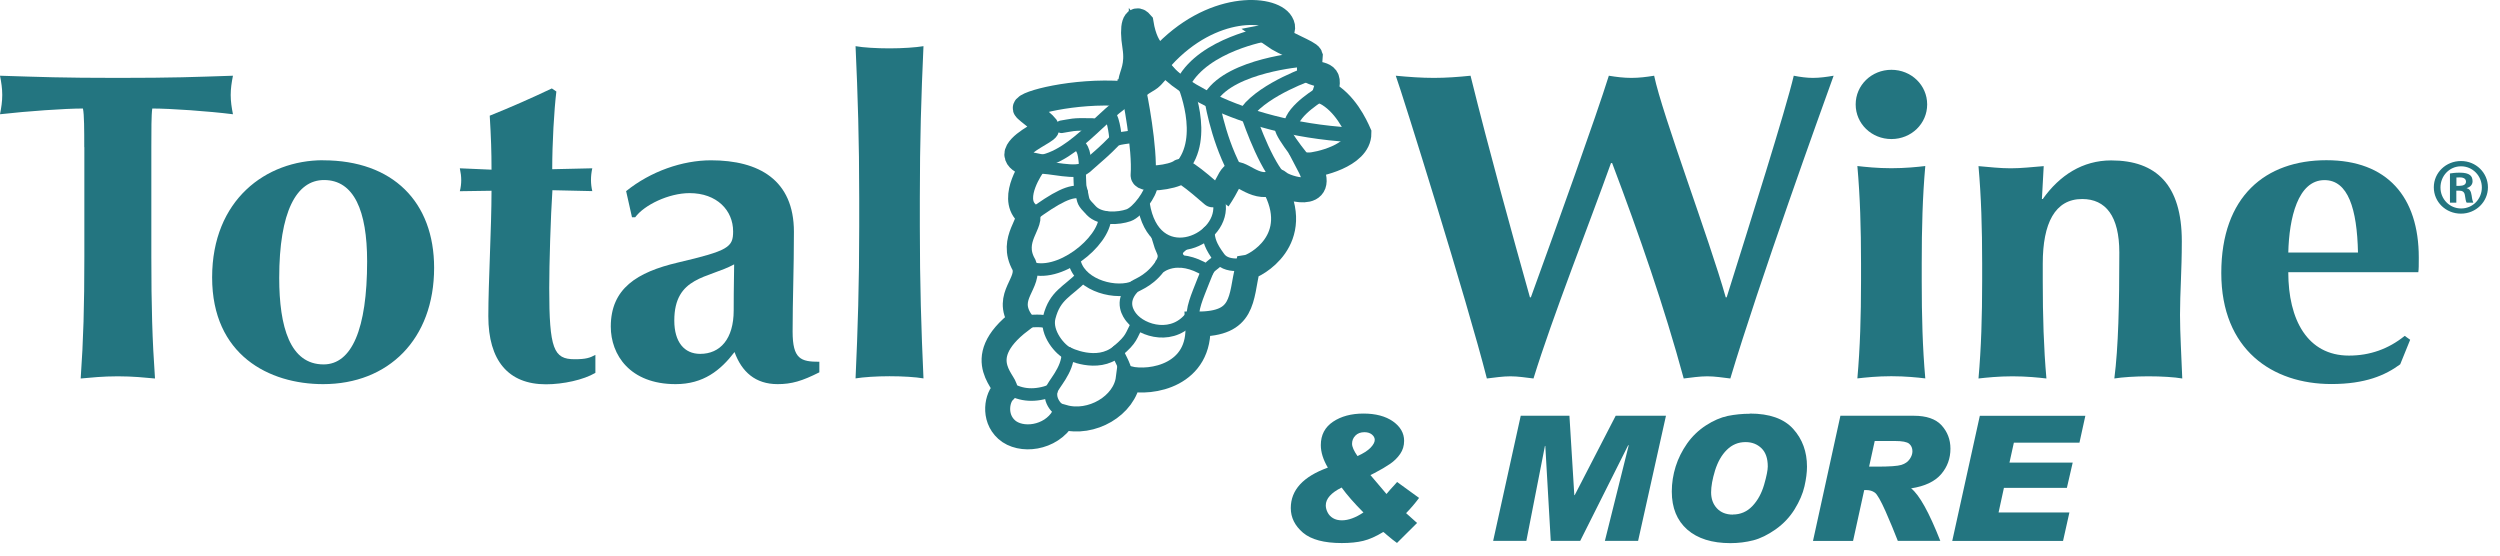 <svg width="153" height="34" viewBox="0 0 153 34" fill="none" xmlns="http://www.w3.org/2000/svg">
<path d="M150.62 9.855C151.533 9.855 152.262 10.578 152.262 11.463C152.262 12.347 151.533 13.075 150.609 13.075C149.684 13.075 148.949 12.364 148.949 11.463C148.949 10.562 149.696 9.855 150.609 9.855H150.614H150.62ZM150.609 10.178C149.914 10.178 149.357 10.756 149.357 11.474C149.357 12.191 149.92 12.758 150.62 12.758C151.321 12.764 151.889 12.191 151.889 11.474C151.889 10.756 151.321 10.178 150.62 10.178H150.614H150.609ZM150.327 12.402H149.937V10.617C150.086 10.595 150.247 10.567 150.528 10.567C150.844 10.567 151.039 10.617 151.16 10.712C151.263 10.79 151.321 10.912 151.321 11.096C151.321 11.312 151.166 11.457 150.965 11.507V11.524C151.125 11.552 151.229 11.696 151.263 11.958C151.298 12.236 151.338 12.341 151.367 12.402H150.959C150.913 12.341 150.884 12.18 150.85 11.941C150.821 11.746 150.7 11.668 150.505 11.668H150.327V12.402ZM150.327 11.374H150.511C150.741 11.374 150.919 11.301 150.919 11.118C150.919 10.968 150.81 10.857 150.545 10.857C150.448 10.857 150.385 10.857 150.333 10.862V11.374H150.327Z" fill="#237580"/>
<path d="M68.701 5.729C65.721 5.517 62.678 6.318 62.747 6.63C62.776 6.758 64.131 7.675 64.068 7.864C63.999 8.059 62.649 8.609 62.293 9.238C61.937 9.861 63.224 10.117 63.224 10.117C63.224 10.117 61.823 12.046 62.816 13.02C63.315 13.576 61.754 14.616 62.672 16.217C63.097 17.329 61.467 18.091 62.46 19.621C59.233 22.073 61.892 23.58 61.467 23.93C61.042 24.275 60.755 25.527 61.61 26.294C62.46 27.056 64.303 26.85 65.084 25.532C66.784 26.016 68.839 24.837 69.052 23.169C70.47 23.513 73.519 22.957 73.306 19.832C76.143 19.832 75.93 18.303 76.355 16.356C76.78 16.289 79.846 14.693 77.934 11.29C77.934 11.29 77.934 10.862 78.342 11.212C78.652 11.485 81.322 12.391 80.116 10.1C80.61 10.1 83.165 9.544 83.165 8.153C82.953 7.67 82.315 6.279 81.109 5.651C81.534 4.333 80.782 4.728 80.145 4.311C80.145 4.311 80.116 4.327 80.185 3.426C80.116 3.221 78.623 2.664 77.917 2.175C77.917 2.175 78.767 2.014 78.411 1.413C77.842 0.44 74.156 0.162 71.107 3.499C71.107 3.499 70.154 3.404 69.832 1.413C69.476 0.996 69.241 1.53 69.454 2.848C69.643 4.049 69.264 4.539 69.195 5.022C69.121 5.512 68.696 5.718 68.696 5.718L68.701 5.729Z" stroke="#237580" stroke-width="1.53"/>
<path d="M80.908 5.696C80.908 5.696 79.111 6.725 79.008 7.659" stroke="#237580" stroke-width="0.89" stroke-linecap="round"/>
<path d="M80.248 4.456C80.248 4.456 77.429 5.412 76.326 6.83C76.326 6.83 77.251 9.705 78.278 10.912" stroke="#237580" stroke-width="0.89" stroke-linecap="round"/>
<path d="M79.691 3.644C79.691 3.644 75.373 3.989 74.127 5.907C74.127 5.907 74.46 8.287 75.557 10.378" stroke="#237580" stroke-width="0.89" stroke-linecap="round"/>
<path d="M77.503 2.075C77.503 2.075 73.708 2.721 72.451 5.012C72.451 5.012 73.966 8.432 72.278 10.278" stroke="#237580" stroke-width="0.89" stroke-linecap="round"/>
<path d="M80.065 10.184C80.065 10.184 78.457 8.237 78.457 7.809" stroke="#237580" stroke-width="0.89" stroke-linecap="round"/>
<path d="M71.158 3.966C71.284 4.722 75.516 7.825 82.694 8.254" stroke="#237580" stroke-width="0.89" stroke-linecap="round"/>
<path d="M69.332 5.384C69.464 5.812 70.084 9.127 69.958 10.717C69.929 11.046 71.732 10.879 72.243 10.495C72.473 10.323 74.54 12.225 74.551 12.208C75.166 11.285 75.189 11.001 75.436 10.745C75.826 10.339 76.768 11.652 77.864 11.201" stroke="#237580" stroke-width="1.53" stroke-linecap="square" stroke-linejoin="bevel"/>
<path d="M70.975 3.816L70.958 3.794L70.935 3.766L69.511 1.82C69.511 1.82 69.448 6.369 69.614 5.913C69.809 5.385 70.269 5.273 70.579 5.029C70.889 4.784 71.061 4.4 71.411 4.322L70.969 3.816H70.975Z" fill="#237580" stroke="#237580" stroke-width="0.89"/>
<path d="M69.936 8.126C69.516 8.471 68.448 8.37 68.207 8.621C67.587 9.26 67.3 9.483 66.433 10.25C65.905 10.723 64.228 10.178 63.493 10.25" stroke="#237580" stroke-width="0.77"/>
<path d="M69.264 5.962C67.536 6.747 65.469 10.105 62.982 9.911" stroke="#237580" stroke-width="0.77"/>
<path d="M65.812 8.749C66.375 8.993 66.358 9.538 66.433 10.25" stroke="#237580" stroke-width="0.77"/>
<path d="M68.27 8.509C68.27 8.254 68.098 6.947 67.788 6.947" stroke="#237580" stroke-width="0.77"/>
<path d="M66.863 7.62C65.583 7.586 65.594 7.664 64.963 7.758" stroke="#237580" stroke-width="0.77" stroke-linecap="round"/>
<path d="M66.071 10.567C66.112 11.668 66.071 11.218 66.198 11.791C66.324 12.363 66.238 12.319 66.789 12.892C67.335 13.464 68.471 13.381 69.063 13.175C69.654 12.97 70.452 11.791 70.452 11.379" stroke="#237580" stroke-width="0.77" stroke-linecap="round"/>
<path d="M66.198 11.791C65.566 11.585 64.642 12.075 63.08 13.22" stroke="#237580" stroke-width="0.77" stroke-linecap="round"/>
<path d="M62.953 16.357C64.768 17.091 67.587 14.805 67.627 13.298" stroke="#237580" stroke-width="0.77" stroke-linecap="round"/>
<path d="M69.981 12.475C70.613 16.512 74.805 14.85 74.638 12.569" stroke="#237580" stroke-width="0.77" stroke-linecap="round"/>
<path d="M76.567 16.067C76.567 16.067 75.166 16.518 74.621 15.784C74.075 15.05 73.989 14.694 73.943 14.21" stroke="#237580" stroke-width="0.77" stroke-linecap="round"/>
<path d="M74.558 15.923C73.967 16.451 74.03 16.195 73.651 17.174C73.272 18.153 72.899 18.937 73.025 19.632" stroke="#237580" stroke-width="0.77" stroke-linecap="round"/>
<path d="M73.886 16.579C71.986 15.383 70.912 16.401 70.912 16.401C70.234 17.28 69.505 17.43 69.344 17.602C68.506 18.498 69.103 19.254 69.229 19.421C69.901 20.288 71.871 20.85 72.962 19.298" stroke="#237580" stroke-width="0.77" stroke-linecap="round"/>
<path d="M69.241 17.636C68.006 18.003 65.939 17.341 65.732 15.873" stroke="#237580" stroke-width="0.77" stroke-linecap="round"/>
<path d="M66.238 16.929C65.314 17.869 64.567 18.053 64.217 19.415C63.965 20.394 64.935 21.456 65.354 21.617C65.354 21.617 67.14 22.541 68.386 21.495C69.31 20.722 69.195 20.567 69.615 19.832" stroke="#237580" stroke-width="0.77" stroke-linecap="round"/>
<path d="M68.936 22.924C68.81 22.229 68.431 21.779 68.391 21.495" stroke="#237580" stroke-width="0.77" stroke-linecap="round"/>
<path d="M64.975 25.21C64.975 25.21 64.16 24.704 64.343 23.903C64.43 23.536 65.354 22.68 65.354 21.617" stroke="#237580" stroke-width="0.77" stroke-linecap="round"/>
<path d="M64.343 23.903C63.373 24.27 62.488 24.225 61.73 23.742" stroke="#237580" stroke-width="0.77" stroke-linecap="round"/>
<path d="M62.66 19.66C63.125 19.66 63.883 19.576 64.09 19.744" stroke="#237580" stroke-width="0.77" stroke-linecap="round"/>
<path d="M71.543 15.066C71.233 15.011 70.963 14.855 70.963 14.855C71.135 15.422 71.376 15.556 71.135 16.056C70.894 16.557 71.066 15.889 71.48 15.856C71.893 15.822 71.951 15.906 72.163 15.973C72.444 16.067 71.629 15.617 72.249 15.083C71.951 15.139 71.796 15.111 71.549 15.066H71.543Z" fill="#237580" stroke="#237580" stroke-width="0.77" stroke-linecap="round"/>
<path d="M5.156 9.005C5.156 7.982 5.156 7.014 5.076 6.641C3.991 6.641 1.665 6.803 0 6.992C0.08 6.591 0.138 6.213 0.138 5.813C0.138 5.412 0.08 5.034 0 4.634C2.526 4.712 3.772 4.767 7.212 4.767C10.651 4.767 11.897 4.712 14.257 4.634C14.177 5.034 14.119 5.412 14.119 5.813C14.119 6.213 14.177 6.591 14.257 6.992C12.758 6.803 10.427 6.641 9.319 6.641C9.262 7.02 9.262 7.987 9.262 9.005V15.723C9.262 18.731 9.319 20.8 9.486 23.164C8.877 23.108 8.125 23.03 7.212 23.03C6.299 23.03 5.547 23.108 4.938 23.164C5.105 20.8 5.162 18.731 5.162 15.723V9.005H5.156Z" fill="#237580"/>
<path d="M19.775 9.811C24.047 9.811 26.568 12.364 26.568 16.39C26.568 20.767 23.766 23.509 19.775 23.509C16.474 23.509 12.982 21.734 12.982 16.98C12.982 12.225 16.284 9.806 19.775 9.806V9.811ZM19.832 11.018C18.139 11.018 17.088 12.953 17.088 17.007C17.088 20.016 17.754 22.302 19.804 22.302C21.521 22.302 22.468 20.155 22.468 15.99C22.468 12.898 21.664 11.018 19.832 11.018Z" fill="#237580"/>
<path d="M36.248 10.295C36.191 10.562 36.168 10.779 36.168 11.023C36.168 11.24 36.196 11.479 36.248 11.696L33.808 11.641C33.699 13.253 33.613 16.184 33.613 17.63C33.613 21.362 33.888 21.985 35.163 21.985C35.858 21.985 36.105 21.901 36.438 21.718V22.819C35.714 23.247 34.468 23.519 33.412 23.519C31.109 23.519 29.886 22.068 29.886 19.354C29.886 17.285 30.081 13.926 30.081 11.674L28.141 11.702C28.198 11.491 28.227 11.246 28.227 11.029C28.227 10.79 28.198 10.573 28.141 10.3L30.081 10.384C30.081 9.255 30.053 8.449 29.972 7.08C31.247 6.569 32.522 6.007 33.773 5.412L34.049 5.601C33.911 6.758 33.796 8.743 33.796 10.356L36.237 10.3L36.248 10.295Z" fill="#237580"/>
<path d="M38.327 11.691C39.826 10.484 41.767 9.811 43.512 9.811C46.452 9.811 48.588 11.018 48.588 14.188C48.588 16.474 48.508 18.353 48.508 20.289C48.508 21.979 49.007 22.14 50.144 22.14V22.786C49.087 23.319 48.45 23.509 47.589 23.509C46.228 23.509 45.395 22.758 44.953 21.545C44.092 22.674 43.041 23.509 41.347 23.509C38.545 23.509 37.38 21.707 37.38 19.988C37.38 17.653 38.988 16.657 41.485 16.068C44.592 15.339 44.867 15.128 44.867 14.16C44.867 12.87 43.868 11.819 42.203 11.819C40.928 11.819 39.43 12.542 38.873 13.298H38.678L38.316 11.685L38.327 11.691ZM44.93 16.179C43.351 17.041 41.267 16.907 41.267 19.616C41.267 20.934 41.876 21.657 42.852 21.657C44.075 21.657 44.902 20.745 44.902 18.998C44.902 17.441 44.93 16.796 44.93 16.179Z" fill="#237580"/>
<path d="M52.584 12.119C52.584 8.599 52.498 5.857 52.36 2.826C52.831 2.91 53.635 2.96 54.439 2.96C55.243 2.96 56.047 2.904 56.517 2.826C56.38 5.863 56.294 8.604 56.294 12.119V13.865C56.294 17.386 56.38 20.127 56.517 23.158C56.047 23.075 55.243 23.025 54.439 23.025C53.635 23.025 52.831 23.08 52.36 23.158C52.498 20.122 52.584 17.38 52.584 13.865V12.119Z" fill="#237580"/>
<path d="M98.593 9.978C97.289 13.632 95.016 19.376 93.85 23.163C93.379 23.108 92.908 23.03 92.437 23.03C91.967 23.03 91.467 23.108 90.996 23.163C89.802 18.464 85.84 5.79 85.421 4.634C86.225 4.711 87 4.767 87.752 4.767C88.504 4.767 89.251 4.711 89.997 4.634C91.134 9.227 92.575 14.438 93.632 18.197H93.689C95.326 13.687 97.68 7.131 98.461 4.634C98.931 4.711 99.374 4.767 99.844 4.767C100.315 4.767 100.757 4.711 101.234 4.634C101.734 7.025 104.616 14.649 105.615 18.197H105.672C107.085 13.687 109.278 6.758 109.778 4.634C110.163 4.711 110.582 4.767 110.943 4.767C111.357 4.767 111.776 4.711 112.218 4.634C111.472 6.702 107.671 17.23 105.896 23.163C105.426 23.108 104.955 23.03 104.484 23.03C104.013 23.03 103.513 23.108 103.043 23.163C101.848 18.759 100.327 14.382 98.662 9.978H98.604H98.593Z" fill="#237580"/>
<path d="M115.755 4.272C116.972 4.272 117.943 5.212 117.943 6.391C117.943 7.57 116.972 8.51 115.755 8.51C114.538 8.51 113.567 7.57 113.567 6.391C113.567 5.212 114.538 4.272 115.755 4.272ZM113.895 16.123C113.895 13.948 113.837 12.041 113.671 10.161C114.17 10.217 114.888 10.295 115.749 10.295C116.611 10.295 117.357 10.217 117.828 10.161C117.661 12.041 117.61 13.948 117.61 16.123V17.196C117.61 19.371 117.661 21.278 117.828 23.158C117.357 23.102 116.611 23.024 115.749 23.024C114.888 23.024 114.17 23.102 113.671 23.158C113.837 21.278 113.895 19.371 113.895 17.196V16.123Z" fill="#237580"/>
<path d="M124.96 12.18H125.017C126.045 10.729 127.457 9.817 129.203 9.817C131.976 9.817 133.527 11.324 133.527 14.761C133.527 16.585 133.417 17.875 133.417 19.271C133.417 20.4 133.504 21.796 133.555 23.163C133.084 23.08 132.281 23.03 131.477 23.03C130.673 23.03 129.869 23.086 129.398 23.163C129.645 21.228 129.703 18.653 129.703 15.456C129.703 13.226 128.87 12.18 127.429 12.18C125.764 12.18 125.017 13.659 125.017 16.129V17.202C125.017 19.376 125.075 21.284 125.241 23.163C124.77 23.108 124.024 23.03 123.163 23.03C122.301 23.03 121.584 23.108 121.084 23.163C121.25 21.284 121.308 19.376 121.308 17.202V16.129C121.308 13.954 121.25 12.047 121.084 10.167C121.75 10.223 122.387 10.3 123.053 10.3C123.719 10.3 124.357 10.223 125.075 10.167L124.965 12.18H124.96Z" fill="#237580"/>
<path d="M140.043 16.662C140.043 19.56 141.209 21.762 143.758 21.762C145.033 21.762 146.17 21.362 147.169 20.555L147.502 20.794L146.893 22.296C145.98 22.969 144.757 23.503 142.679 23.503C139.073 23.503 135.943 21.406 135.943 16.707C135.943 12.008 138.659 9.805 142.374 9.805C146.089 9.805 148.03 12.036 148.03 15.767C148.03 16.223 148.03 16.468 148.001 16.657H140.043V16.662ZM144.309 15.456C144.252 12.77 143.701 11.023 142.259 11.023C140.623 11.023 140.095 13.359 140.043 15.456H144.315H144.309Z" fill="#237580"/>
<path d="M86.845 30.476C86.615 30.788 86.351 31.099 86.053 31.405C86.127 31.472 86.351 31.672 86.725 32.006L85.496 33.229C85.341 33.123 85.128 32.951 84.859 32.723C84.778 32.645 84.709 32.59 84.658 32.556C84.204 32.834 83.796 33.012 83.429 33.101C83.061 33.19 82.625 33.235 82.12 33.235C81.034 33.235 80.242 33.023 79.743 32.601C79.243 32.172 78.996 31.672 78.996 31.094C78.996 29.987 79.754 29.164 81.264 28.619C80.977 28.13 80.834 27.673 80.834 27.24C80.834 26.622 81.08 26.15 81.58 25.81C82.079 25.477 82.7 25.31 83.446 25.31C84.192 25.31 84.795 25.471 85.249 25.788C85.703 26.111 85.932 26.506 85.932 26.978C85.932 27.279 85.852 27.546 85.691 27.779C85.53 28.013 85.324 28.218 85.071 28.391C84.818 28.563 84.502 28.752 84.124 28.947C84.101 28.953 84.02 28.997 83.871 29.075L84.853 30.232C85.002 30.048 85.18 29.853 85.381 29.637C85.439 29.57 85.479 29.525 85.502 29.497L86.845 30.471V30.476ZM83.446 31.366C82.872 30.788 82.43 30.282 82.108 29.837C81.459 30.159 81.138 30.526 81.138 30.927C81.138 31.066 81.172 31.205 81.247 31.355C81.322 31.505 81.431 31.622 81.58 31.711C81.729 31.8 81.907 31.844 82.125 31.844C82.522 31.844 82.964 31.683 83.446 31.36V31.366ZM83.073 27.913C83.44 27.751 83.704 27.579 83.877 27.401C84.049 27.223 84.135 27.062 84.135 26.917C84.135 26.795 84.072 26.684 83.957 26.589C83.837 26.494 83.687 26.45 83.503 26.45C83.274 26.45 83.09 26.517 82.952 26.656C82.814 26.795 82.746 26.962 82.746 27.162C82.746 27.34 82.855 27.59 83.079 27.913H83.073Z" fill="#237580"/>
<path d="M101.957 25.444L100.252 33.101H98.219L99.678 27.251H99.643L96.709 33.101H94.906L94.573 27.29H94.55L93.413 33.101H91.381L93.069 25.444H96.049L96.348 30.304H96.371L98.88 25.444H101.957Z" fill="#237580"/>
<path d="M107.092 25.31C108.292 25.31 109.176 25.621 109.744 26.25C110.307 26.873 110.588 27.646 110.588 28.558C110.588 28.908 110.537 29.314 110.433 29.765C110.33 30.215 110.129 30.682 109.831 31.166C109.532 31.65 109.147 32.056 108.671 32.395C108.194 32.729 107.735 32.957 107.298 33.068C106.862 33.179 106.397 33.24 105.903 33.24C104.772 33.24 103.893 32.962 103.262 32.412C102.63 31.855 102.314 31.082 102.314 30.081C102.314 29.559 102.395 29.047 102.55 28.552C102.705 28.057 102.94 27.59 103.25 27.145C103.56 26.706 103.945 26.333 104.399 26.038C104.852 25.744 105.3 25.549 105.742 25.454C106.184 25.366 106.632 25.321 107.097 25.321L107.092 25.31ZM106.052 31.488C106.517 31.488 106.919 31.316 107.247 30.971C107.574 30.626 107.809 30.193 107.964 29.664C108.114 29.142 108.188 28.769 108.188 28.547C108.188 28.057 108.062 27.685 107.804 27.434C107.545 27.184 107.224 27.056 106.828 27.056C106.385 27.056 106.006 27.212 105.685 27.529C105.363 27.846 105.128 28.263 104.961 28.791C104.801 29.32 104.72 29.765 104.72 30.131C104.72 30.521 104.835 30.849 105.071 31.105C105.306 31.36 105.633 31.494 106.052 31.494V31.488Z" fill="#237580"/>
<path d="M112.626 25.444H117.122C117.897 25.444 118.465 25.638 118.827 26.033C119.183 26.428 119.367 26.901 119.367 27.457C119.367 28.057 119.177 28.58 118.793 29.025C118.408 29.47 117.799 29.759 116.961 29.887C117.461 30.282 118.058 31.349 118.747 33.101H116.146C115.933 32.545 115.681 31.945 115.394 31.288C115.101 30.632 114.883 30.248 114.739 30.148C114.595 30.043 114.417 29.992 114.216 29.992H114.09L113.407 33.107H110.955L112.632 25.449L112.626 25.444ZM114.394 28.558H114.86C115.635 28.558 116.134 28.524 116.364 28.452C116.594 28.38 116.76 28.263 116.875 28.096C116.99 27.929 117.041 27.774 117.041 27.618C117.041 27.423 116.973 27.268 116.84 27.156C116.708 27.045 116.416 26.989 115.973 26.989H114.733L114.389 28.558H114.394Z" fill="#237580"/>
<path d="M127.624 25.444L127.263 27.09H123.249L122.979 28.313H126.849L126.493 29.859H122.64L122.313 31.361H126.648L126.258 33.107H119.477L121.165 25.449H127.624V25.444Z" fill="#237580"/>
</svg>
